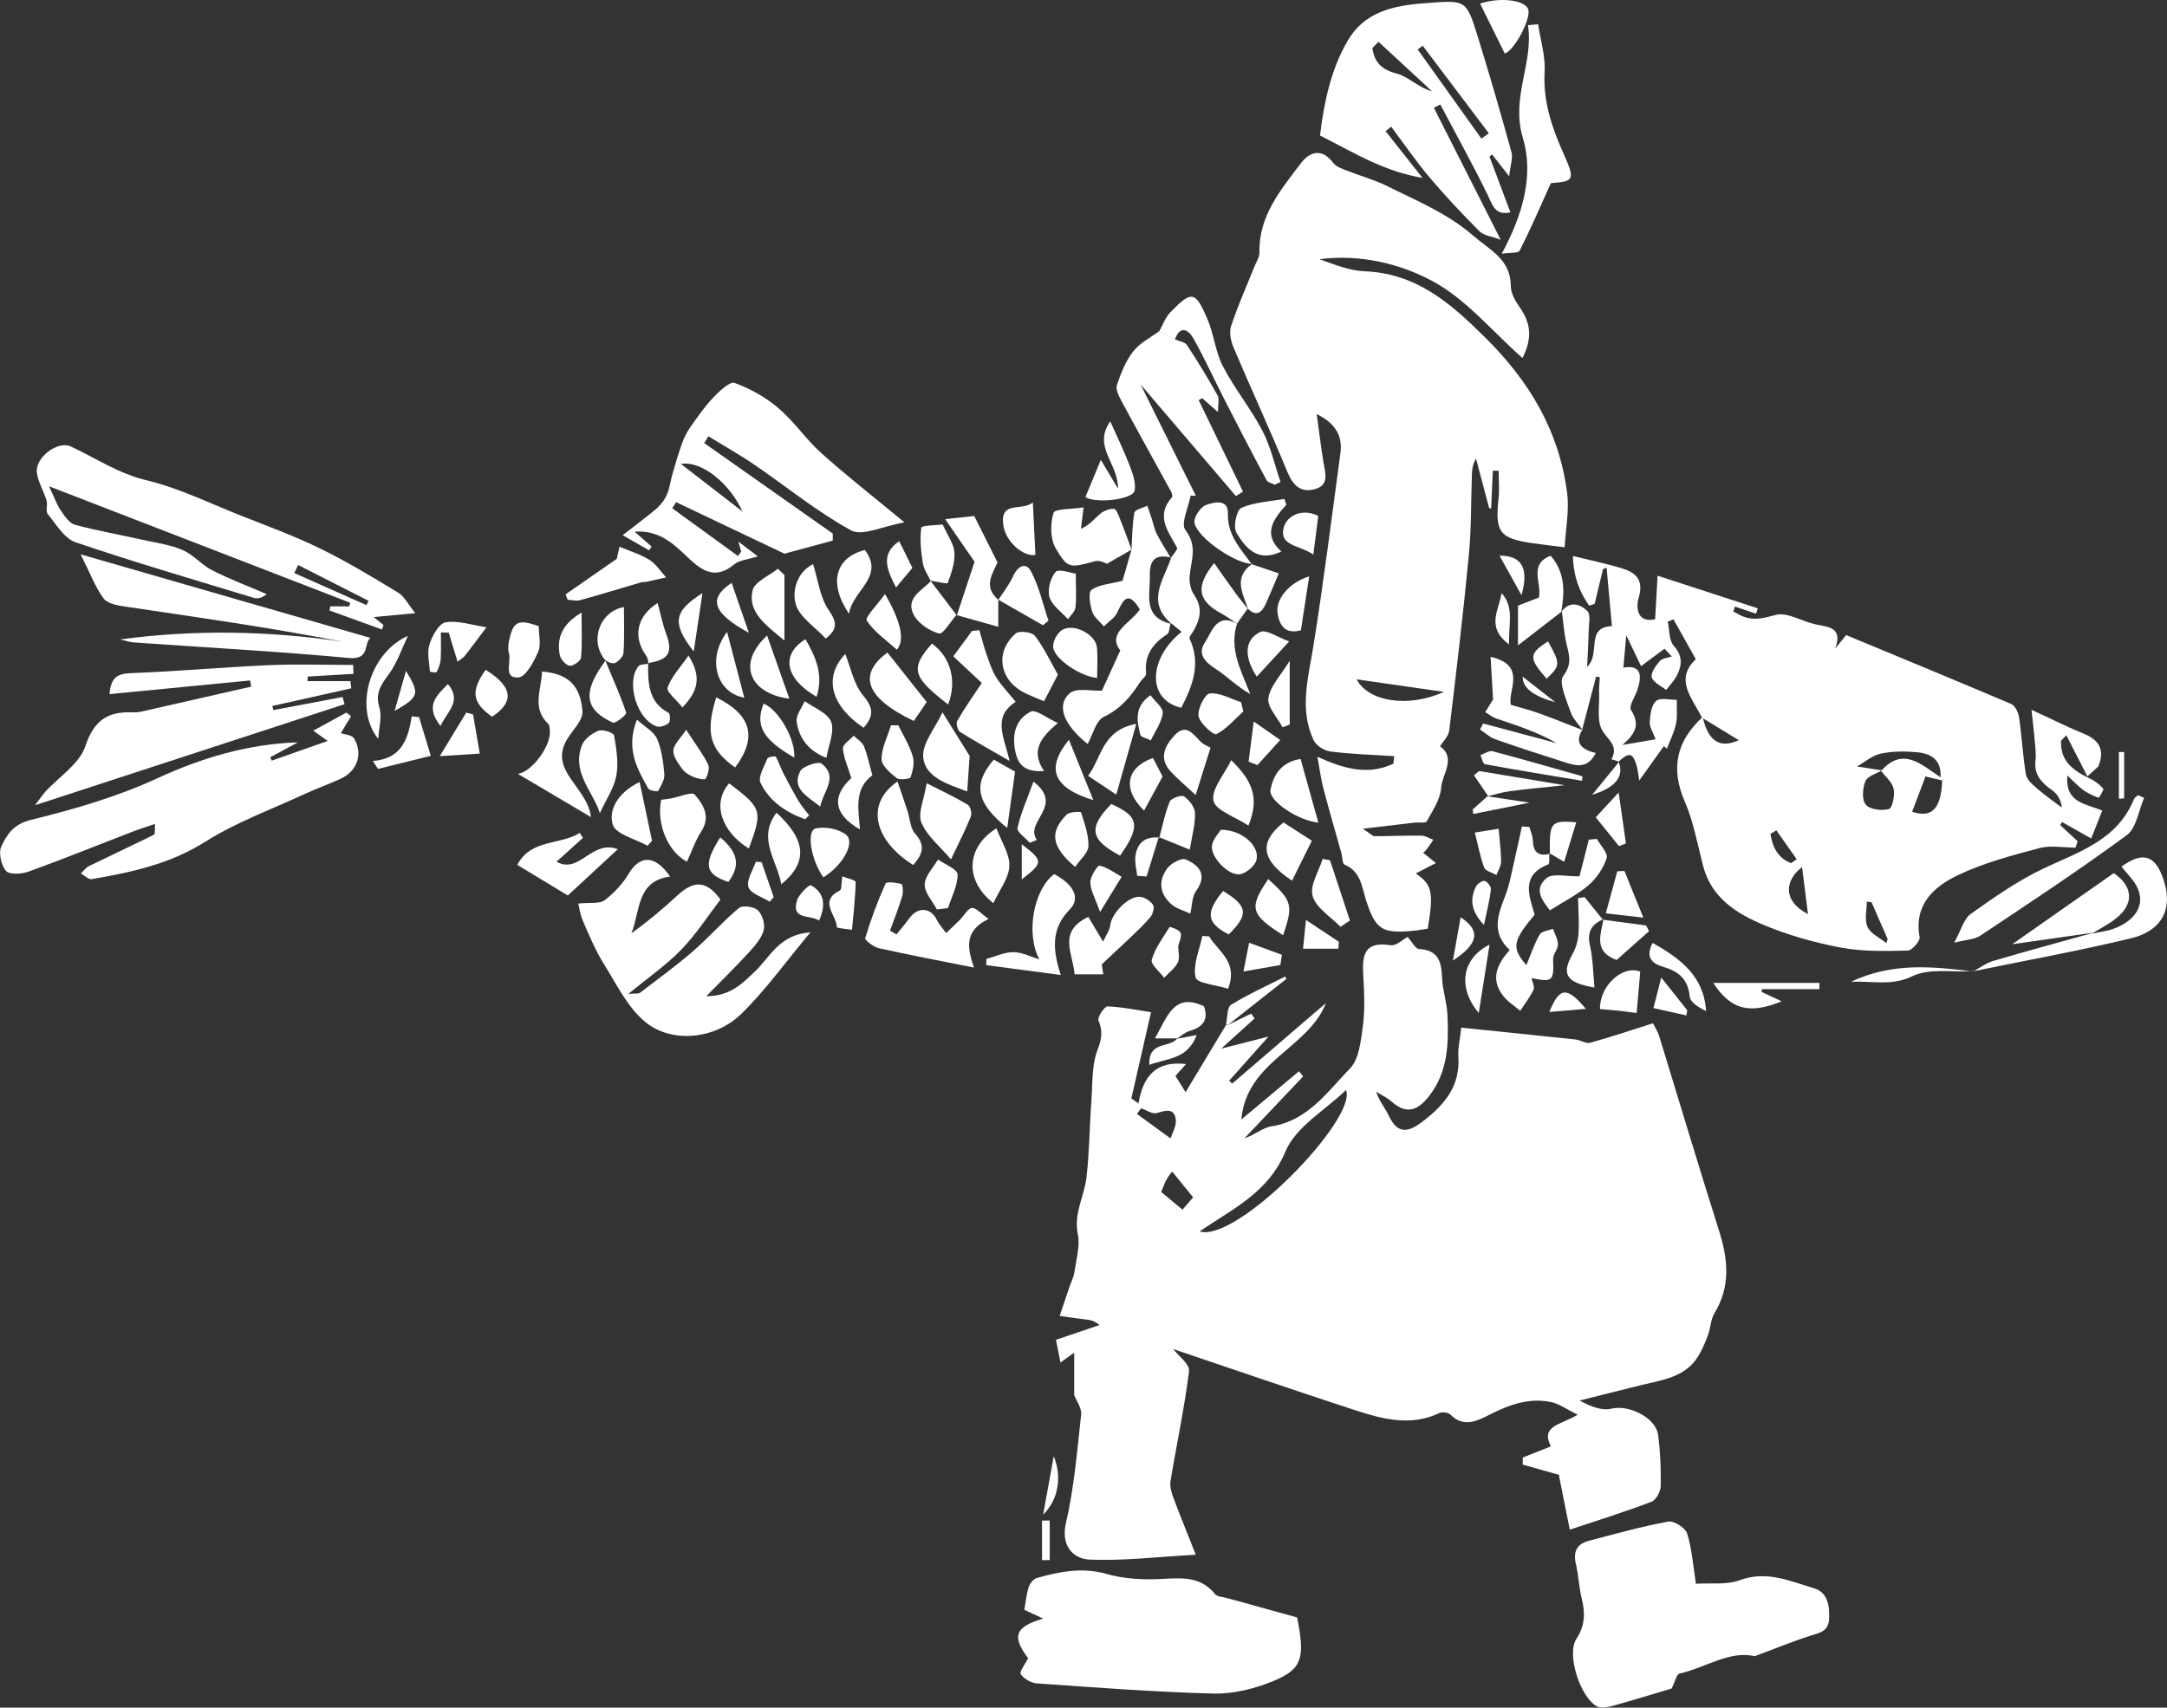 <svg xmlns="http://www.w3.org/2000/svg" id="Livello_2" data-name="Livello 2" viewBox="0 0 193.76 152.73"><rect x="0" y="0" width="193.76" height="152.73" fill="#333333" stroke="none"/><defs><style>      .cls-1 {        fill: #fff;        stroke-width: 0px;      }    </style></defs><g id="Content"><g><path class="cls-1" d="M109.81,91.66c.69-.33,1.37-.67,2.06-1,.1.14.2.29.31.43-.94.85-1.89,1.7-2.99,2.7,1.48-.38,2.65-.68,4.23-1.08-1.37,1.54-2.45,2.75-3.52,3.95.09.08.18.16.28.25,2.79-2.4,5.59-4.8,8.38-7.2-1.62,4.11-7.09,5.17-7.57,10.42,1.85-1.54,3.5-2.93,5.16-4.32.12.15.24.3.37.46-1.75,1.84-3.49,3.69-5.24,5.53.9-.28,1.61-.94,2.39-1.06,3.27-.5,5.01-3.09,7.03-5.17.83-.85.98-2.49,1.16-3.81.19-1.44.13-2.93.04-4.39-.11-1.79-.04-3.23,2.44-2.83.49.08,1.1-.52,1.52-.74.39.43.69,1.06,1.02,1.08,1.74.09,2.01,1.15,2.06,2.58.04,1.09.43,2.17.48,3.26.12,2.57.07,5.11-1.63,7.3-.97,1.25-1.98,1.72-3.33.53-.41-.37-.94-.61-1.41-.91.27.86.81,1.46,1.13,2.15.8,1.71,1.77,1.47,3.03.51,1.94-1.48,3.36-3.15,3.19-5.79-.05-.82.16-1.66.26-2.6,3.55.37,6.89.7,10.22,1.06.45.05.93.4,1.31.29,1.85-.51,3.68-1.13,5.61-1.74.21.42.44.77.56,1.16,1.78,5.79,3.51,11.6,5.34,17.37.81,2.56,1.07,4.99-.41,7.41-.33.54-.33,1.28-.56,1.91-.24.66-.52,1.32-.88,1.92-1.15,1.88-3.17,2.12-5.06,2.58-1.85.45-3.7.93-5.55,1.39.99.54,1.98.93,2.83.73,1.54-.38,3.98.77,4.19,2.36.2,1.51.26,3.05.23,4.57-.01.49-.42,1.25-.84,1.4-2.33.89-4.71,1.63-7.29,2.49-.35-1.75-.69-3.46-.98-4.91-1.2-.34-2.21-.63-3.23-.91,0-.21,0-.42.01-.63.8-.32,1.6-.64,2.51-1-.95-1.86.85-1.9,2.4-2.83-1.07-.53-1.68-.98-2.34-1.12-1.97-.43-3.72.2-5.49,1.09-1.04.52-2.34,1.26-3.55.02-.19-.2-.73-.26-.99-.14-2.58,1.22-5.11.54-7.58-.27-5.48-1.79-10.94-3.67-16.21-5.45.47.62,1.48,1.36,1.41,1.96-.41,3.3-1.12,6.57-1.66,9.85-.08.48.09,1.04.27,1.52.59,1.58,1.23,3.14,1.99,5.06-3.4.19-6.44.56-9.46.44-1.59-.06-2.59-1.33-2.16-3.22.74-3.18,1.01-6.48,1.37-9.75.06-.6-.43-1.25-.62-1.74,0-1.23,0-2.42,0-3.8-.46.33-.76.54-1.23.88-.16-.83-.3-1.5-.4-2.03,1.42-.48,2.66-.9,3.89-1.32-.53-.46-.98-.47-1.43-.52-.71-.08-1.42-.2-2.13-.3.29-.87.58-1.74.88-2.61.14-.42.37-.83.43-1.26.16-1.15.54-2.37.31-3.45-.38-1.86.59-3.39.78-5.08.26-2.28.27-4.59.44-6.89.11-1.51.02-3.12.54-4.48.38-1,.49-1.69.09-2.65-.12-.28.54-1.27.81-1.26,1.36.06,2.7.34,3.89.52-.62,2.72-1.19,5.21-1.76,7.71.21.15.43.3.64.45.4-2.47,1.6-3.84,4.25-3.52-.44.49-.77.86-.95,1.06.31.49.54.85.91,1.45,1.32-2.19,2.48-4.11,3.63-6.03.09,0,.15,0,.18.03ZM120.35,97.49c-1.86,1.81-4.49,3.29-5.41,5.49-1.55,3.71-4.69,5.1-7.68,7.16,3.38,1.01,14.13-10.09,13.09-12.65ZM104.67,101.81c.13-.44.55-1.12.46-1.72-.16-1.02-.91-.77-1.69-.54-.4.12-.94-.27-1.42-.43-.12.17-.24.34-.36.51.92.67,1.83,1.33,3.01,2.19ZM104.82,104.79c.05-.06-.27.27-.49.66-.22.38-.36.82-.5,1.16.6.5,1.2,1,1.9,1.58.37-.43.75-.87.95-1.1-.71-.88-1.23-1.52-1.86-2.3Z"></path><path class="cls-1" d="M124.67,67.63c-1.91-.12-3.83-.18-5.73-.42-.54-.07-1.25-.53-1.48-1-1.3-2.77-.49-5.56-.03-8.39.92-5.74,1.64-11.51,2.42-17.27.21-1.52-.39-2.66-2.12-3.52.22,1.57.38,2.94.6,4.29.16.97.57,2.06-.77,2.43-1.26.34-1.95-.33-2.46-1.56-1.53-3.73-3.23-7.39-4.8-11.1-.25-.58-.41-1.37-.22-1.93.59-1.79,1.36-3.51,2.06-5.26.17-.44.48-.88.47-1.32-.07-3.28,1.92-5.61,3.71-7.98.77-1.02,1.87-1.4,2.89-.03.26.34.78.52,1.22.69,1.19.47,2.44.81,3.58,1.37,2.65,1.33,5.38,2.42,7.72,4.45,1.54,1.34,3.34,2.1,3.36,4.52,0,.66.45,1.39.85,1.97.92,1.34,1.1,2.67.19,4.45-2.72-2.4-5.03-5.25-8.01-6.86-2.98-1.61-6.55-2.44-10.15-1.98,1.33.47,2.67,1.03,4.04,1.08,4.61.19,7.62,2.79,10.75,5.89,4.01,3.96,6.64,8.39,7.36,13.91.21,1.6-.13,3.27-.22,4.89-1.2-.15-2.05-.25-2.89-.37-2.94-.43-3.34-.99-3.02-3.96.09-.83.01-1.68.01-2.52-.17,0-.35,0-.52,0-.05,1.12-.1,2.25-.15,3.37-.06,0-.12-.01-.18-.02-.39-1.48-.78-2.95-1.17-4.43-.29.47-.35.92-.37,1.37-.09,2.44-.04,4.89-.28,7.32-.5,5.22-1.12,10.43-1.75,15.64-.06.52-.57.98-.82,1.4,1.48,1.06.18,2.5.1,3.7-.07,1.04-.76,2.05-1.29,3.01-.1.18-.69.07-1.06.11-1.39.16-2.79.33-4.66.55.67.43.86.67,1.06.67,1.39,0,2.78-.07,4.17-.05.36,0,.72.24,1.08.37-.21.31-.42.63-.65.92-.1.13-.25.22-.27.23.34.27.64.52,1.15.93-.87.45-1.3.67-1.8.93,1.48,1.02,1.61,1.68,1.07,4.94-.47.07-.95.16-1.43.2-2.65.24-3.23-.15-4.05-2.63-.41-1.23-.46-2.67-1.96-3.3-.2-.08-.18-.67-.28-1.02-.54-1.93-1.1-3.85-1.61-5.79-.22-.83-.32-1.68-.54-2.84,2.48,1.14,4.61,1.66,6.8.62.03-.23.06-.47.08-.7ZM129.12,61.88c-2.56-.37-5.13-.73-7.82-1.12,1.06,2,4.58,2.57,7.82,1.12Z"></path><path class="cls-1" d="M139.6,54.74c.73-1.04,1.68-.72,2.33-.1.32.31.13,1.18.12,1.79-.02,1.07-.09,2.14-.14,3.21,1.25-1.14-.19-3.55,2.22-3.64-.16-1.75-.32-3.49-.48-5.23-.11.05-.21.09-.32.14-.25,1.03-.5,2.07-.75,3.1-.16.05-.33.11-.49.16-.84-1.21-1.4-2.54-1.45-4.44,1.63.4,2.99.68,4.32,1.08,1.27.39,2.05,1,1.56,2.65-.27.91-.11,2.3,1.47,1.92.07-1.22.14-2.38.22-3.89,3.24,1.06,6.1,1.99,8.96,2.92-.05.16-.11.32-.16.48-.63-.21-1.25-.42-1.88-.64l-.15.44c.36.18.7.41,1.08.52.93.29,1.75.04,2.71-.21,1.01-.27,2.29.54,3.47.82,1.13.27,2.59.2,1.85,2.19.3-.37.61-.75.98-1.21,4.91,2.04,9.84,4.07,14.75,6.16.35.15.65.76.71,1.2.25,1.7.33,3.43.62,5.12.08.48.64.93,1.06,1.3.68.59,1.43,1.11,2.15,1.65-.07-.63-.36-1.18-.82-1.51-.94-.68-1.69-1.36-1.54-2.68.08-.73-.05-1.49-.11-2.24-.05-.61-.13-1.22-.25-2.32,1.87.86,3.27,1.57,4.72,2.16,1.5.62,1.8,1.59,1.25,2.92-.32.29-.65.59-.97.88-.63-1.23-1.25-2.45-1.88-3.68-.16.16-.31.32-.47.48-.11,1.86,1.14,2.71,2.61,3.41.44.21.85.53,1.16.89.08.09-.38.83-.42.81-.48-.18-.97-.4-1.38-.7-.46-.34-.85-.77-1.41-1.29-.22,2.5,1.72,2.52,3.12,3.14-.34.85-.62,1.57-.99,2.49-.98-.55-1.79-1.01-2.61-1.47-.05.09-.1.19-.16.28.52.48,1.04.96,1.56,1.44-.06.19-.13.38-.19.57-1.08,0-2.21-.22-3.22.04-2.47.66-4.99,1.32-7.29,2.42-2.15,1.03-3.96,2.62-3.43,5.55.06.34-.68,1.19-1.06,1.2-2,.04-4.04.1-5.99-.27-2.34-.44-4.67-1.1-6.86-2.01-2.44-1.02-4.7-2.42-5.45-5.29-.5-1.93-.85-3.93-1.63-5.74-1.31-3-.75-5.43,1.59-7.58.49,2.13,1.5,2.86,3.23,2.07-1.16-.71-2.23-1.36-3.29-2.01-.85-1.73-2.5-3.4-.55-5.23-.7-1.25-1.35-2.41-2-3.57-.17.07-.34.14-.51.21.16.73.1,1.67.53,2.15.81.9.75,1.73.3,2.64-.24.48-.64.88-.97,1.32-.46-.37-1.16-.67-1.29-1.13-.11-.39.36-1.04.71-1.45.22-.26.71-.29,1.08-.42-.22-.23-.43-.46-.65-.69-.64.48-1.29.96-2.1,1.56-.42-.89-.83-1.73-1.32-2.76-.1,1.12-.18,1.97-.26,2.89,1.57-.27,1.69.66,1.26,1.97-.2.62-.79,1.46-.58,1.81.88,1.38.33,2.17-.76,3.14.94-.16,1.88-.33,2.96-.51-.23-.64-.55-1.1-.52-1.53.04-.66.14-1.52.57-1.9.36-.32,1.22-.09,1.85-.1-.02.73.07,1.47-.08,2.17-.16.76-.53,1.47-.81,2.2l-.27-.23c-.73,1.03-1.47,2.06-2.2,3.08-.08-.44-.12-1.04-.31-1.58-.32-.91-.67-.92-1.54-.11h.05c-.23-.08-.46-.14-.69-.21.69-1.21-.33-1.74-.83-2.61-.48-.85-.23-2.12-.27-3.21-.02-.51.04-1.02.06-1.53l-.33-.04c-.41,1.58-.83,3.16-1.24,4.73l.05.06c-.37-.54-.89-1.03-1.09-1.63-.36-1.08-1.1-2.65-.65-3.23.84-1.12.5-1.92.27-2.93-.21-.93-.27-1.89-.4-2.84l-.06.07ZM166.79,69.88c-.25.62-.33,1.67.04,2.09.38.44,1.43.56,2.07.39.3-.08.54-1.22.42-1.8-.12-.59-.72-1.08-1.12-1.61,1.96-2.22,3.61-.55,5.31.57.08-1.35-.59-2.1-2.09-2.24-1.07-.1-2.2-.1-3.24.12-.76.16-1.43.75-2.13,1.15.74.12,1.48.23,2.22.35-.52.31-1.3.52-1.48.97ZM172.17,69.44c-.42,1.11-.81,2.14-1.2,3.16,1.73.58,2.59-.21,2.69-2.8-.68-.16-1.26-.3-1.49-.35ZM161.13,77.55c-1.55,1.19-1.76,3.02.53,4.21-.18-1.42-.36-2.87-.53-4.21ZM167.34,80.7c-.14-.02-.28-.04-.42-.06,0,.77-.23,1.65.07,2.28.28.6,1.1.96,1.68,1.43l.11-.37c-.48-1.09-.96-2.18-1.43-3.28ZM160.14,77.2c.17-.12.34-.23.51-.35-.61-.86-1.21-1.73-1.82-2.59-.18.11-.35.21-.53.32.19,1.17.65,2.15,1.84,2.62Z"></path><path class="cls-1" d="M149.47,151.02c.31-.62.44-1.28.7-1.34,2.33-.52,4.49-2.09,6.72-1.55,1.81-.67,3.39-1.33,5.01-1.84.86-.27,1.62-.4,1.65-1.56.04-1.2-.15-2.33-1.39-2.69-2.13-.63-4.2-1.6-6.6-.71-1.19.44-2.63.23-3.92.32-.26-1.67-.36-3.14-.79-4.51-.16-.5-1.19-1.15-1.69-1.05-2.4.44-4.75,1.1-7.11,1.72-1.08.28-1.4,1-1.14,2.09.24,1.01.27,2.07.52,3.08.31,1.28.31,2.4-.48,3.6-.91,1.38.36,5.26,1.85,6.04.36.19.96.07,1.4-.05,1.87-.52,3.73-1.1,5.26-1.55Z"></path><path class="cls-1" d="M91.59,143.98c.63.29,1.15.53,1.68.78-2.54.76-2.81,1.59-1.34,3.55-.27.54-.81,1.22-.66,1.43.29.42.94.79,1.46.82,5.25.37,10.51.77,15.77.91,1.76.04,3.63-.42,5.28-1.09,2.67-1.09,2.93-2.07,2.2-5.72-2.08-.58-4.19-1.16-6.29-1.74-.35-.1-.84-.1-1.03-.33-1.46-1.82-3.4-1.4-5.34-1.35-1.46.04-2.98-.07-4.37-.47-2.18-.62-4.22-.21-6.27.37-.3.09-.62.52-.72.86-.21.73-.28,1.5-.37,1.99Z"></path><path class="cls-1" d="M132.27,20.67c-1.55-1.55-3.06-3.16-4.47-4.83-1.21-1.44-2.28-3-3.41-4.51l-.5.4c1.1,1.39,2.2,2.79,3.3,4.18-1.64-.28-3.12-.8-4.55-1.45-1.48-.67-2.9-1.47-4.61-2.34.34-2.82.92-5.8,2.46-8.46,1.49-2.58,4.04-3.16,6.87-3.37,3.69-.27,3.72-.43,4.78,3.01,1.06,3.42,2.06,6.87,3.01,10.32.14.51-.1,1.13-.21,2.15-.74-.95-1.13-1.45-1.52-1.95-.08.06-.16.12-.24.18.61,1.63,1.22,3.27,1.87,4.99-1.41.31-1.6-.68-2.06-1.62-1.33-2.71-2.8-5.36-4.21-8.03-.19.1-.38.2-.57.3,1.93,3.81,3.86,7.63,5.97,11.8-.82-.31-1.51-.37-1.89-.75ZM127.21,4.09c-.15.11-.3.22-.45.33,1.9,2.66,3.8,5.32,5.7,7.98.22-.16.44-.32.66-.48-1.97-2.61-3.94-5.22-5.91-7.83ZM124.89,6.58c1.04.27,1.9,1.24,3.15,1.58-1.59-1.47-3.19-2.95-4.78-4.42-.18.18-.37.37-.55.55.17,1.26.79,1.93,2.18,2.29Z"></path><path class="cls-1" d="M30.47,65.58c.24-.4.58-.96.92-1.52-.14-.11-.28-.22-.42-.33-.93.51-1.86,1.01-2.96,1.62.49.35.78.56,1.29.92-1.83.64-3.41,1.2-5,1.76-.05-.1-.1-.2-.14-.3l2.48-1.34c-4.5.16-8.58,1.38-12.6,3.23-3.58,1.65-7.44,2.77-11.28,3.71-1.55.38-2.14,1.31-2.64,2.36-.27.57-.02,1.69.41,2.2.3.35,1.4.29,2.01.07,3.1-1.12,6.16-2.36,9.24-3.55.62-.24,1.25-.44,2.08-.72-.04.46.03.9-.09.96-1.93.96-3.89,1.87-5.83,2.82-.28.14-.48.43-.71.65.32.18.68.55.96.51,3.55-.61,6.99-1.34,10.17-3.35,2.77-1.75,5.92-2.89,8.91-4.28,1.05-.49,2.16-.87,3.21-1.36,1.46-.68,2-2.22,1.18-3.59-.19-.33-.88-.36-1.19-.48Z"></path><path class="cls-1" d="M58.82,45.36c.36-.31.66-.75.84-1.19.23-.57.3-1.2.47-1.79.26-.91.53-1.81.84-2.7.18-.5.42-.99.72-1.43.66-.93,1.31-1.88,2.09-2.7.54-.57,1.48-1.46,1.91-1.3,1.4.51,2.77,1.28,3.91,2.25,1.4,1.19,2.45,2.78,3.82,4.01,2.24,2.01,4.62,3.87,7.45,6.21-1.96.34-3.76,1.26-4.76.72-3.06-1.67-5.79-3.92-8.69-5.9-1.32-.9-2.72-1.68-4.08-2.52-.12.2-.25.4-.37.61,3.83,2.7,7.66,5.39,11.49,8.09,0,.21,0,.42,0,.63-1.62.44-3.24.88-4.32,1.17-3.49-1.66-6.59-3.14-9.69-4.61-.11.18-.22.36-.34.55,1.96,1.42,3.92,2.84,5.88,4.27.09-.13.19-.26.28-.4-.06-.21-.12-.41-.25-.89.64.49,1.03.78,1.74,1.32-.9.29-1.65.33-2.12.72-1.62,1.34-2.78.66-4.07-.56-1.28-1.21-2.59-2.54-4.83-2.37.6.52,1.06.92,1.52,1.33-.07.11-.15.23-.22.34-.59-.34-1.18-.68-2.36-1.35,1.27-1,2.24-1.71,3.15-2.49ZM66.39,45.75c-1.14-2.5-3.62-4.56-5.51-4.26,1.97,1.52,3.61,2.79,5.51,4.26Z"></path><path class="cls-1" d="M34.15,56.3c-1.56-.57-3.13-1.14-4.69-1.7.03-.12.05-.25.08-.37h1.69c.03-.11.05-.21.08-.32-8.88-3.44-17.76-6.88-26.93-10.42.48,1,.7,1.65,1.07,2.19.34.49.76,1.13,1.27,1.26,2.05.55,4.16.91,6.23,1.38,1.15.25,2.35.42,3.41.89.95.42,1.68,1.32,2.62,1.8,1.58.8,3.24,1.43,4.87,2.13-.48.38-.84.42-1.16.33-5.32-1.62-10.67-3.18-15.93-4.97-1-.34-1.73-1.59-2.48-2.51-.22-.26,0-.85-.12-1.24-.25-.83-.75-1.62-.86-2.46-.19-1.38,1.88-2.9,3.03-2.36,2.23,1.04,4.25,2.42,6.76,3.02,2.88.69,5.61,2.04,8.39,3.14,2.43.96,4.89,1.86,7.23,3.01,2.37,1.16,4.64,2.54,6.9,3.91.53.32.86,1,1.52,1.83-1.52.14-2.56.24-3.72.35.35.28.61.49.88.71l-.14.42ZM26.66,50.54l-.35.71c2.15.96,4.3,1.91,6.45,2.87.07-.13.13-.26.2-.38-2.1-1.07-4.19-2.13-6.29-3.2Z"></path><path class="cls-1" d="M56.17,88.9c1.78-1.46,3.4-2.58,4.74-3.96,1.32-1.36,2.37-3,3.51-4.49-1.23-1.69-2.36-1.74-3.82-.39-1.31,1.21-2.68,2.36-4.14,3.41.8-2,.44-4.68,3.46-5.07-1.37-1.98-2.7-1.93-3.71-.25-.54.9-1.31,1.73-2.15,2.37-.43.33-1.24.18-2.35.29.05.19.13.9.4,1.53.57,1.33,1.14,2.68,1.9,3.9,1.13,1.81,2.12,3.89,3.72,5.19,2.36,1.91,6.21,1.52,8.52-.72,2.2-2.14,4.01-4.69,6.21-7.32-2.77.18-3.59,2.2-4.96,3.5-1.11,1.05-2.18,2.2-4.35,2.21,1.51-1.54,2.71-2.71,3.83-3.94.53-.58,1.1-1.23,1.3-1.95.15-.53-.11-1.4-.51-1.79-.34-.33-1.38-.48-1.7-.21-1.44,1.2-2.69,2.63-4.1,3.86-1.51,1.31-3.14,2.49-4.73,3.71-.15.12-.45.06-1.05.11Z"></path><path class="cls-1" d="M3.15,72.01c9.51-3.1,18.58-6.07,27.66-9.03-.06-.21-.12-.43-.18-.64-2.06.39-4.12.78-6.19,1.17-.03-.12-.06-.25-.09-.37,2.35-.53,4.7-1.05,7.06-1.58-.03-.21-.06-.43-.08-.64h-3.84c0-.14.01-.27.02-.41,1.36-.08,2.73-.16,4.09-.24,0-.27-.02-.53-.02-.8-2.51,0-5.03-.09-7.54.02-4.09.18-8.17.56-12.26.71-1.19.04-1.87.3-1.99,1.88,4.23-.41,8.4-.82,12.57-1.22.03.18.06.37.1.55-3.03.69-6.07,1.38-9.1,2.07-.48.11-.97.26-1.45.23-2.24-.1-3.5.67-4.28,3.03-.52,1.57-2.33,2.71-3.56,4.05-.25.28-.46.59-.93,1.22Z"></path><path class="cls-1" d="M104.7,55.73c.31.26.62.51.95.78-2.94,2.34-3.16,6.06-.03,6.79,1.02-1.96,1.78-3.94.75-6.17-.07-.16.22-.49.36-.73.61-1.06.81-2.07.04-3.2-.31-.45-.45-1.14-.4-1.69.13-1.39.73-2.67-.38-4.11-.44-.56.28-2.03.47-3.08l.47.03c-1.62-3.26-3.24-6.51-4.95-9.97,2.93,3.43,5.73,6.71,8.53,9.99.21-.13.42-.27.63-.4-1.32-2.73-2.64-5.46-3.96-8.18.1-.06.21-.12.31-.18.39.35.79.69,1.41,1.24,0-.67.15-1.16-.03-1.48-.86-1.54-1.77-3.04-2.74-4.51-.18-.28-.7-.34-1.06-.5-.47-.25-.94-.5-1.41-.75-.79.59-1.74,1.06-2.33,1.81-.67.86-1.1,1.95-1.46,3-.13.38.15.97.38,1.4,1.46,2.72,2.97,5.42,4.45,8.13.08.15.17.44.09.52-1.5,1.69-.33,3.05.45,4.51.09.16-.35.61-.55.92l.04-.07c-.62,1.98-2.32,3.96,0,5.94l-.04-.06Z"></path><path class="cls-1" d="M33.11,57.05c-8.61-2.48-17.02-4.91-25.9-7.47.83,1.65,1.29,2.9,2.05,3.94.34.47,1.24.63,1.92.73,6.46.96,12.94,1.87,19.38,3.13-6.58-.96-13.16-1.09-19.81-.19.41.09.83.25,1.25.27,6.41.45,12.83.8,19.22,1.39,1.89.17,1.29-1.31,1.89-1.8Z"></path><path class="cls-1" d="M104.69,49.91c-.42-.71-.87-1.4-1.25-2.14-.22-.43-.31-.92-.46-1.38-.13-.39-.26-.78-.39-1.16-.4.2-1.11.35-1.16.62-.2,1.09-.19,2.21-.26,3.32h0c-.31,1.07-.62,2.14-.8,2.77-1.19.31-2.15.35-2.78.83-.31.23-.13,1.32.07,1.94.16.5.68.88,1.04,1.31.41-.41.96-.74,1.19-1.23.54-1.16.99-2.02,2.03-.28-.83,1.23-2.98,2.1-1.75,3.66-.68,1.5-1.23,2.71-1.64,3.6-.92.05-2.29-.29-2.89.24-1.23,1.09-.51,2.84,1.61,4.53.47-.84.74-2.08,1.44-2.42,1.48-.71,2.41-1.8,3.23-3.09.18-.28.59-.56.56-.8-.18-1.62.59-2.66,1.87-3.5.23-.15.21-.66.31-1,0,0,.04.06.04.06-2.54-.6-1.85-2.56-1.89-4.28-.03-1.42.48-1.97,1.88-1.65l-.04.07Z"></path><path class="cls-1" d="M134.28,22.69c.75-.11,1.48-.03,1.6-.27.96-1.9,1.81-3.86,2.79-6.04,2.12-.16,2.19-.28,1.08-2.76-1.02-2.3-1.79-4.61-1.64-7.22.08-1.4-.37-2.82-.58-4.23-.3.03-.61.05-.91.08.53,3.39-1.55,6.43-.46,10.06,1.01,3.37,0,6.88-1.88,10.38Z"></path><path class="cls-1" d="M138.59,76.36c-1.02.26-1.5-.13-1.53-1.18-.01-.41-.2-.81-.31-1.22-.22-.01-.44-.02-.67-.04-.22,1-.43,2-.66,3-.26,1.09-.44,2.21-.85,3.25-.64,1.66-1.25,3.25.42,4.8-1.16,1.28-1.78,2.67-.51,4.19.4.48.96.83,1.45,1.24.41-.62.88-1.21,1.19-1.88.12-.26-.11-.68-.18-1.04,1.89.39,2.01.26,1.93-1.68-.02-.44.43-.89.43-1.33,0-.47-.28-.93-.44-1.4-.41.16-1.02.21-1.19.51-.5.88-.82,1.86-1.19,2.74-1.33-1.55-1.25-2.13.74-4.52-.52-1.74-1.24-3.53,1.22-4.49.14-.06.07-.66.09-1.01l.05.05Z"></path><path class="cls-1" d="M88.37,82.16c-.68-.46-1.12-1-1.47-.95-.39.06-.69.67-1.04,1.03-.41.41-.84.8-1.26,1.21-.29-.4-.63-.76-.84-1.19-.54-1.09-1.68-1.18-2.42-.17-.37.51-.79.99-1.18,1.48-.19-.11-.39-.22-.58-.33.37-1.03.78-2.05,1.09-3.09.1-.34.06-1.04-.07-1.08-.46-.14-1.34-.23-1.42-.05-.71,1.59-1.32,3.23-1.82,4.89-.05.17.74.78,1.21.89,2.71.61,5.44,1.12,8.52,1.74-.65-1.86-.83-3.3,1.29-4.35Z"></path><path class="cls-1" d="M174.74,84.31c1.11-.28,1.83-.29,2.32-.62,4.41-2.94,8.84-5.86,13.11-9,.86-.64,1.05-2.19,1.54-3.33-.18-.08-.36-.16-.54-.24-.12.11-.3.2-.36.34-1.48,3.68-4.91,4.71-8.1,6.22-2.3,1.09-4.41,2.58-6.5,4.06-.61.43-.83,1.4-1.48,2.57Z"></path><path class="cls-1" d="M48.47,60.06c-.08,1.69-.93,3.29.56,4.69.11.1.1.34.13.52.18,1.37-1.58,3.77-2.86,3.94,2.09,1.24,4.2,2.49,6.54,3.87-.3-2.68-3.77-4.11-2.17-6.9.5-.86,1.47-1.75,1.41-2.56-.18-2.36-1.32-3.36-3.59-3.56Z"></path><path class="cls-1" d="M103.64,29.62c.47.25.94.5,1.41.75.49-1.35,1.23-.86,1.67-.08,1.01,1.8,1.87,3.7,2.81,5.54,1.22,2.38,2.45,4.76,3.72,7.12.11.2.48.27.73.4.17-.08.35-.16.52-.24-.53-1.53-.88-3.16-1.62-4.58-1.04-1.99-2.5-3.77-3.53-5.76-.68-1.3-.81-2.88-1.39-4.24-1.09-2.53-1.41-2.56-3.33-.58-.44.45-.66,1.12-.98,1.69Z"></path><path class="cls-1" d="M187.12,83.44c-2.97.83-5.94,1.63-8.89,2.5-.65.19-1.23.64-1.83.96l-.03-.02c4.72-.97,9.48-1.83,14.16-2.96,2.95-.71,3.87-2.85,2.79-5.6-.72-1.85-1.81-2.14-3.63-.81.47.61,1.06,1.15,1.39,1.82.76,1.52-.06,2.98-2.08,3.73-.62.23-1.3.3-1.95.44l.06-.05Z"></path><path class="cls-1" d="M141.54,65.31c-1.34-.52-2.66-1.06-4.01-1.54-.74-.27-1.51-.45-2.44-.73-.32-1.23,1.5-3.55-1.81-4.29.08,1.34.15,2.54.22,3.81-.17.28-.44.71-.7,1.13.32.19.63.45.98.57,1.83.62,3.68,1.21,5.42,2.21l-6.58-1.76c-.1.18-.19.35-.29.53.45.3.86.7,1.35.87,2.09.74,4.2,1.42,6.31,2.09,1,.32,2.01.53,2.69-.85-1.2-.31-1.97-.84-1.18-2.12,0,0,.05.06.05.06Z"></path><path class="cls-1" d="M87.79,61.08c-.87,1.31-1.59,2.32-2.2,3.4-.13.22.03.84.25.98,1.29.82,2.63,1.55,4.44,2.6-.55-2.24-1.54-3.95.54-5.29-.64-.79-1.28-1.44-1.75-2.2-.4-.64-.63-1.39-.88-2.11-.24-.69-.42-1.4-.62-2.1-.22.02-.44.05-.66.07-.56.76-1.11,1.51-1.67,2.27,1.06.99,1.94,1.81,2.54,2.38Z"></path><path class="cls-1" d="M101.18,49.17c-.33-.9-.65-1.8-1.01-2.69-.14-.36-.35-.95-.56-.97-.41-.03-.92.18-1.25.45-.52.44-.93,1.01-1.71,1.33.06-.51.13-1.01.24-1.91-1.05.17-2.57.11-2.69.49-.3.97-.3,2.32.19,3.16,1.1,1.88,1.26,1.76,3.55,1.16.41-.11.93.2,1.04.23.92-.53,1.56-.9,2.21-1.27,0,0,0,.01,0,.01Z"></path><path class="cls-1" d="M94.85,87.2c-.8-2.41-.8-4.23.8-5.86.97-.99.39-2.22-1.39-3.16-1.85,1.38-2.56,5.33-1.33,7.62-.81-.24-1.57-.65-2.33-.64-.8,0-1.6.39-2.41.61,0,.18,0,.37,0,.55,2.13.28,4.26.57,6.64.88Z"></path><path class="cls-1" d="M97.3,82.01c-2.79,1.34-1.33,3.31-1.22,5.13h2.57c-.08-.51-.15-.96-.14-.89.97-.91,1.74-1.62,2.5-2.34.63-.61,1.29-1.21,1.85-1.89.22-.27.39-.87.24-1.09-.24-.35-.74-.68-1.16-.72-1.05-.09-2.56,1.49-2.67,2.55-.05.43-.35.83-.64,1.46-.57-.95-.93-1.55-1.31-2.2Z"></path><path class="cls-1" d="M187.07,83.49c.71-.44,1.46-.82,2.12-1.34,1.66-1.3,1.54-2.88-.19-4.06-2.93,2.05-5.83,4.09-9.08,6.36,2.65-.38,4.93-.7,7.21-1.03,0,0-.06.06-.06.06Z"></path><path class="cls-1" d="M85.52,55.01c1.09.31,2.18.61,3.74,1.05,0-.81,0-1.62,0-2.42h0c-1.41-1.19-.46-2.4-.07-3.34-.73-1.46-1.36-2.73-2.08-4.15-.55.06-1.33.14-2.6.28,1.03,1.5,1.88,2.73,2.63,3.81-.54,1.64-1.06,3.23-1.59,4.81,0,0-.03-.04-.03-.04Z"></path><path class="cls-1" d="M49.77,77.06c.8-.72,1.58-1.42,2.35-2.12-.09-.15-.19-.3-.28-.45-1.77,1.12-4.33.51-5.59,2.86,1.51.91,2.94,1.78,4.52,2.74,1.35-1.25,2.75-2.54,4.47-4.14-2.34-.89-3.45,2.3-5.49,1.11Z"></path><path class="cls-1" d="M93.35,62.72c.49-.93.9-1.73,1.24-2.38-.71-1.25-1.27-2.46-2.06-3.48-.26-.33-1.39-.48-1.7-.21-1.83,1.57-1.53,4,.55,5.19.57.33,1.21.55,1.97.88Z"></path><path class="cls-1" d="M55.39,48.9c-.12.53-.22.99-.24,1.08-1.64,1.14-3.11,2.16-4.58,3.18.06.16.13.32.19.48.37.02.77.13,1.1.04,1.85-.51,3.68-1.07,5.51-1.61.11-.03.24,0,.36-.02.61-.13,1.22-.27,1.83-.41-.49-.53-.9-1.19-1.5-1.57-.76-.48-1.66-.74-2.68-1.18Z"></path><path class="cls-1" d="M139.6,54.74c.3-1.77.38-3.5-.95-5.04-2,.78-.78,2.42-1.05,3.74-.56.22-1.15.45-1.87.73,0,1.41,0,2.79,0,3.55,1.22-.95,2.58-2,3.94-3.05,0,0-.06.07-.06.07Z"></path><path class="cls-1" d="M82.86,70.05c-.23,1.44-.82,2.68-.47,3.53.51,1.22,1.7,2.16,2.64,3.28.72-1.52,1.31-2.66,1.78-3.84.11-.28-.04-.91-.28-1.05-1.11-.66-2.29-1.22-3.68-1.92Z"></path><path class="cls-1" d="M53.63,72.74c.57-1.25,1.28-2.26,1.48-3.37.21-1.16,0-2.42-.2-3.6-.04-.23-1.01-.56-1.38-.42-.59.23-1.27.73-1.49,1.28-.97,2.48,1.01,4.16,1.6,6.11Z"></path><path class="cls-1" d="M61.42,77.07c.46-.98.77-1.92,1.29-2.72.86-1.33.16-2.42-.6-3.29-.24-.28-1.38.22-2.11.35-.29.05-.59.08-.88.12-.44,2.11.57,4.64,2.31,5.54Z"></path><path class="cls-1" d="M86.48,70.8c.09-1.35.17-2.41.22-3.19-.81-1.3-1.52-2.43-2.43-3.9-.64,1.4-1.85,2.79-1.72,4.04.18,1.77,2.14,2.37,3.94,3.04Z"></path><path class="cls-1" d="M99.27,37.69c-1.59,2.29.71,3.69.7,6.02-.59-.99-.95-1.59-1.54-2.58-.54,1.32-.97,2.33-1.38,3.33.96.61,4.25.21,4.4-.58.13-.7-.17-1.53-.44-2.24-.52-1.34-1.15-2.64-1.74-3.96Z"></path><path class="cls-1" d="M81.65,77.37c.78-.89,1.18-1.7.18-2.8-.44-.48-.46-1.34-.68-2.02-.28-.86-.58-1.71-.9-2.65-2.89,1.96-2.13,5.25,1.41,7.47Z"></path><path class="cls-1" d="M81.71,64.48c.44-.65.84-1.24,1.15-1.69-1.24-1.56-2.38-3-3.51-4.43-2.48,1.83-2.26,3.92,2.37,6.13Z"></path><path class="cls-1" d="M114.57,49.33c-1.71-1.55-.73-2.88.45-4.19-.06-.17-.12-.34-.18-.52-1.29.23-2.67.29-3.84.8-.43.19-.76,1.71-.45,2.22.81,1.34,1.87,2.71,4.02,1.69Z"></path><path class="cls-1" d="M64.04,62.37c-.99,3.19-.57,4.68,1.69,6.27,2-2.66,1.49-4.7-1.69-6.27Z"></path><path class="cls-1" d="M88.82,80.78c.55-1.2,1.39-2.25,1.43-3.32.04-1.09-.72-2.21-1.16-3.38-2.74,1.75-2.84,4.66-.27,6.7Z"></path><path class="cls-1" d="M106.91,71.1c.48-1.53.84-2.67,1.33-4.23-.16-.09-.58-.24-.88-.53-.69-.68-1.31-1.69-2.35-.56-.88.95-1.41,2.06-.33,3.23.61.66,1.31,1.24,2.23,2.1Z"></path><path class="cls-1" d="M138.57,81.43c1.32-.84,2.51-1.43,3.48-2.27.71-.62,1.32-1.52,1.61-2.42.14-.43-.56-1.13-.88-1.71-.24.02-.48.05-.72.07-.31,1.24-.63,2.48-.83,3.27-1.16.04-2.4-.3-2.96.17-1.26,1.07-.2,2.16.31,2.89Z"></path><path class="cls-1" d="M117.88,73.57c-.53-1.9-1.04-3.74-1.59-5.69-1.66.26-2.43,1.35-2.69,2.78-.17.97,2.46,2.74,4.27,2.91Z"></path><path class="cls-1" d="M76.12,69.59c-1.77,1.62-1.6,3.24.77,4.59-.13-1.79-.55-3.61,1.11-4.84-.25-.89-.42-1.77-.75-2.59-.15-.38-.61-.64-.92-.95-.34.38-.99.79-.96,1.14.07.86.46,1.7.75,2.64Z"></path><path class="cls-1" d="M110.67,55.82c-1.9-1.1-2.31.7-2.95,1.67-.66,1,.02,1.72.97,2.33,1.03.66,1.9,1.59,3.1,2.25-.82-2.09-1.91-4.03-1.18-6.3l.05.05Z"></path><path class="cls-1" d="M143.32,82.26c-.54-.67-1.09-1.35-1.63-2.02-.2.03-.39.05-.59.08.02,1.06.11,2.13.04,3.19-.04.61-.23,1.26-.52,1.79-1.01,1.79-.65,2.59,1.95,3.02-.13-1.35-.14-2.59-.41-3.78-.28-1.23.18-1.89,1.22-2.34l-.06.06Z"></path><path class="cls-1" d="M83.18,51.93c.54.08,1.52.32,1.56.21.32-.87.66-1.82.6-2.72-.05-.77-.6-1.51-1.05-2.51-.55.07-1.88.08-1.91.28-.15,1.03-.03,2.12.13,3.16.09.56.46,1.08.71,1.62,0,0-.05-.04-.05-.04Z"></path><path class="cls-1" d="M159.29,89.55c-.63-.3-1.2-.57-1.78-.83.01-.08.03-.17.04-.25h5.13c0-.19,0-.38.01-.56h-9.5c1.54,2.37,3.21,2.84,6.1,1.65Z"></path><path class="cls-1" d="M111.63,73.83c1.07-2.59.22-4.1-1.54-5.84-.63,1.29-1.79,2.59-1.59,3.62.17.87,1.92,1.43,3.13,2.23Z"></path><path class="cls-1" d="M132.34.32c.78,1.57,1.49,3.02,2.21,4.47.9-.31,2.44-3.26,2.07-4.02-.37-.77-2.48-1.04-4.29-.45Z"></path><path class="cls-1" d="M98.1,60.63c0-.99.06-1.84-.01-2.68-.1-1.24-2.17-2.29-3.19-1.56-.41.3-.79,1.03-.73,1.52.12,1.03,2.46,2.61,3.93,2.72Z"></path><path class="cls-1" d="M36.47,56.87c-3.45,1.55-4.85,6.51-2.65,9.21.05-.94.36-1.96.1-2.81-.41-1.34.21-2.09.9-3.05.71-1,1.12-2.22,1.65-3.35Z"></path><path class="cls-1" d="M97.29,69.39c.81.54,1.62,1.08,2.52,1.68.62-2.2,1.15-4.07,1.79-6.33-3.08.58-3.06,2.98-4.31,4.65Z"></path><path class="cls-1" d="M90.75,69.01c-.46-.26-1.18-.67-1.89-1.07-1.9,2.2-1.58,3.88,1.2,6.11.23-1.66.45-3.24.7-5.04Z"></path><path class="cls-1" d="M69.56,50.86c-.79.64-2.09,1.17-2.27,1.95-.43,1.89,1.05,3,2.85,4.48,0-2.29,0-4.08,0-5.86-.19-.19-.39-.38-.58-.56Z"></path><path class="cls-1" d="M58.3,75.19c-.36-1.68-.71-3.37-1.11-5.25-2.02.99-2.78,2.54-2.4,3.81.26.87,2.02,1.28,3.11,1.89.13-.15.26-.29.4-.44Z"></path><path class="cls-1" d="M111.92,50.46c-.99-1.38-2.19-2.59-2.13-4.56.04-1.32-1.31-.98-1.97-.73-.49.19-1.11,1.11-1.02,1.58.26,1.39,3.74,3.71,5.17,3.68,0,0-.05.03-.05.03Z"></path><path class="cls-1" d="M115.53,78.76c.58-1.16,1.15-2.32,1.77-3.57-.88-.57-1.73-1.11-2.54-1.63-2.24,1.77-1.97,3.41.76,5.2Z"></path><path class="cls-1" d="M106.43,81.7c.18-.76.15-1.51.5-1.99,1.06-1.44.32-2.31-.9-2.84-.38-.17-1.31.33-1.65.78-.84,1.12-.71,2.33.4,3.26.45.37,1.07.53,1.64.8Z"></path><path class="cls-1" d="M109.16,74.21c-.18.3-.69.81-.79,1.4-.17,1.01,1.46,2.74,2.5,2.58.57-.09,1.35-.75,1.48-1.3.3-1.21-1.28-2.68-3.2-2.68Z"></path><path class="cls-1" d="M72.7,50.46c-1.35.64-1.9,2.26-1.56,3.54.31,1.18,1.73,2.06,2.69,3.11,1.07-.84,1.03-1.44.26-2.56-.77-1.11-.93-2.64-1.39-4.1Z"></path><path class="cls-1" d="M65.2,70.06c-1.55,1.74-.73,4.3,1.76,5.83,1.24-3.4,1.2-3.57-1.76-5.83Z"></path><path class="cls-1" d="M93.36,68.97c-1.2-1.76-.39-2.96,1.23-4.3-.98-.44-1.98-1.26-2.44-1.02-1.37.71-1.69,2.08-1.35,3.64.3,1.37,1.11,1.74,2.56,1.68Z"></path><path class="cls-1" d="M120.7,82.32c-.59-1.79-1.19-3.59-1.78-5.38l-.66-.12c-.34,1.12-1.17,2.38-.89,3.32.31,1.07,1.61,1.85,2.49,2.75.28-.19.57-.38.85-.57Z"></path><path class="cls-1" d="M69.86,79.09c2.4-1.97,2.23-3.95-.43-6.4-1.74,2.29.04,4.23.43,6.4Z"></path><path class="cls-1" d="M89.27,53.64c1.33.76,2.65,1.52,3.98,2.28.17-.13.34-.27.5-.4-.5-1.49-.84-3.06-1.57-4.43-.45-.84-1.17-.47-1.58.42-.35.76-.87,1.43-1.33,2.13,0,0,0-.01,0-.01Z"></path><path class="cls-1" d="M48.16,56c-1.84-.65-2.29-.44-2.65,1.35-.07.35-.1.75,0,1.09.22.78-.54,2.24.84,2.15.66-.04,1.38-1.4,1.77-2.29.28-.65.05-1.52.05-2.3Z"></path><path class="cls-1" d="M56.95,64.37c-1.02,2.57.01,4.37,1.01,6.15.11.19.83.3.88.23.26-.47.6-1.01.56-1.5-.09-1.07-.23-2.19-.65-3.17-.28-.64-1.07-1.05-1.79-1.71Z"></path><path class="cls-1" d="M40.12,56.57c.25.83.5,1.66.79,2.61.35-.27.52-.36.63-.49.62-.8,1.23-1.62,1.96-2.59-1.34-.2-2.55-.63-3.66-.44-.59.1-1.2,1.21-1.44,1.98-.23.73-.02,1.61.04,2.42,0,.04.57.12.6.05.17-.34.33-.73.36-1.1.05-.81.02-1.63.02-2.45.23,0,.47.01.7.02Z"></path><path class="cls-1" d="M73.62,78.47c1.77-1.09,2.9-3.16,2-3.84-.67-.5-1.83-.72-2.67-.54-.87.18-.45,2.8.67,4.38Z"></path><path class="cls-1" d="M77.22,65.09c.91-1.05.9-1.77-.03-2.87-.87-1.04-1.14-2.57-1.61-3.73-1.89,1.98-1.43,4.52,1.63,6.6Z"></path><path class="cls-1" d="M84.78,63.01c.81-2.15.21-4.25-1.45-5.45-2.01,2.27-1.7,3.01,1.45,5.45Z"></path><path class="cls-1" d="M110.97,62.8c-.94-.3-1.9-.87-2.8-.78-.43.04-1.11,1.39-1,2.04.11.64,1.35,1.72,1.59,1.6.91-.45,1.62-1.32,2.41-2.03-.07-.28-.14-.55-.2-.83Z"></path><path class="cls-1" d="M110.61,55.77c.32-.45.63-.9.95-1.34l.05.06c-.38-.47-.77-.93-1.12-1.42-.63-.86-1.24-1.74-1.93-2.71-1.73,2.15-1.43,3.4.68,4.53.5.27.95.62,1.43.94,0,0-.05-.05-.05-.05Z"></path><path class="cls-1" d="M54.13,59.1c-2.13,2.86-1.82,4.39.67,5.53.23.11,1.24-.72,1.19-.88-.47-1.44-1.1-2.83-1.86-4.66Z"></path><path class="cls-1" d="M103.6,74.86c.96.39,1.93.78,2.78,1.13.2-1.23.5-2.25.47-3.26-.01-.53-.51-1.17-.98-1.5-.23-.16-1.16.16-1.28.47-.43,1.03-.64,2.15-.93,3.23l-.06-.06Z"></path><path class="cls-1" d="M70.58,62.49c-.71-2.03-1.33-3.78-1.99-5.65-2.72,2.5-1.58,5.19,1.99,5.65Z"></path><path class="cls-1" d="M107.51,83.71c-.26,1.25-.86,2.57-.61,3.71.12.53,1.9.69,2.91,1.01.93-2.44-.91-3.32-1.69-4.68-.2-.01-.41-.03-.61-.04Z"></path><path class="cls-1" d="M99.36,71.91c-2.09,2.14-1.88,3.19.79,4.62,1.85-2.65,1.71-3.52-.79-4.62Z"></path><path class="cls-1" d="M57.95,59.3c1.86-.29,2.23-.94,1.62-2.6-.33-.9-.52-1.85-.77-2.77-1.87,1.2-2.25,3.03-1,4.75.13.18.14.46.2.69,0,0-.06-.06-.06-.06Z"></path><path class="cls-1" d="M83.23,51.97c-.83.88-2.34,1.56-1.5,3.07.42.75,1.4,1.4,2.24,1.62.35.09,1.02-1.07,1.55-1.66,0,0,.03.04.03.04-.79-1.04-1.58-2.08-2.37-3.12,0,0,.05.04.05.04Z"></path><path class="cls-1" d="M75.91,54.89c.37-2.16,3.21-3.27,1.43-5.7-2.6.65-3.32,2.9-1.43,5.7Z"></path><path class="cls-1" d="M72.35,72.92c-.32-.42-.68-.82-.95-1.28-.48-.81-.93-1.65-1.36-2.49-.25-.48-.4-1.01-.68-1.47-.05-.08-.7.02-.75.17-.28.71-.85,1.64-.61,2.16.79,1.66,2.29,2.65,3.98,3.26.13-.12.25-.24.38-.35Z"></path><path class="cls-1" d="M73.89,67.78c.19-1.14.75-2.33.43-3.21-.3-.8-1.54-1.26-2.37-1.86-.26.61-.79,1.26-.72,1.82.21,1.58,1.18,2.69,2.66,3.25Z"></path><path class="cls-1" d="M143.06,90.25c.59.05,1.19.1,1.79.16.53.06,1.05.13,1.49.19.11-1.23.21-2.42.32-3.7-1.49-.62-3.63,1.18-3.6,3.35Z"></path><path class="cls-1" d="M79.67,64.86c-.31,1.01-.84,2.02-.85,3.03,0,.58.78,1.25,1.35,1.7.26.2,1.19.09,1.25-.08.21-.58.36-1.31.19-1.88-.29-.96-.84-1.85-1.29-2.76-.22,0-.44,0-.65,0Z"></path><path class="cls-1" d="M96.13,77.54c.46-.68,1.17-1.26,1.19-1.85.03-1.01-.35-2.05-.66-3.04-.02-.07-1.01-.06-1.27.2-1.58,1.55-1.39,2.89.75,4.69Z"></path><path class="cls-1" d="M84.77,81.2c.32-1,.87-2,.85-2.99,0-.46-1.13-.9-1.75-1.34-.43.74-1.17,1.48-1.19,2.24-.02.73.7,1.48,1.09,2.23.33-.04.67-.09,1-.13Z"></path><path class="cls-1" d="M55.78,54.3c-2.12.37-3.09,2.95-1.72,4.67.18.23.71.43.93.33.33-.16.74-.58.76-.91.09-1.32.04-2.64.04-4.09Z"></path><path class="cls-1" d="M79.13,53.13c-.69.97-1.81,2.09-1.63,2.37.66,1.02,1.76,1.76,2.69,2.61q1.1-1.26-1.06-4.98Z"></path><path class="cls-1" d="M92.35,44.94c-.99.81-2.91-.19-2.65,1.96.2,1.62,1.87,2.92,2.88,2.73-.07-1.51-.14-2.93-.23-4.69Z"></path><path class="cls-1" d="M116.32,56.37c.24-1.56.48-3.16.74-4.82-1.78.54-3.05,2.05-2.82,3.35.18,1.03.66,1.86,2.09,1.47Z"></path><path class="cls-1" d="M57.95,59.3s.06.06.06.06c-.31.07-.76.03-.92.22-1.15,1.43-.13,4.81,1.64,5.39.3.1.81-.08,1.07-.31.15-.13.13-.82-.01-.9-1.88-.99-1.84-2.73-1.84-4.47Z"></path><path class="cls-1" d="M113.4,78.62c-1.76,2.6-1.59,3.16,1.33,5.03.91-2.71.83-3.05-1.33-5.03Z"></path><path class="cls-1" d="M105.34,84.67c.09-.44.35-.92.22-1.24-.11-.28-.96-.56-.98-.52-.6.95-1.3,1.89-1.6,2.94-.11.39.71,1.06,1.11,1.6.42-.45.95-.84,1.22-1.36.2-.38.04-.95.04-1.42Z"></path><path class="cls-1" d="M95.58,66.16c-2.12,2.59-1.39,4.32,2.18,5.4-.76-1.88-1.43-3.55-2.18-5.4Z"></path><path class="cls-1" d="M105.21,92.91c.38-.24.73-.58,1.15-.7,1.2-.35,1.72-1.01,1.29-2.21-2.7-1.27-3.26.92-4.38,2.87h2l-.06.04Z"></path><path class="cls-1" d="M75.31,78.38c-.09.55-.03,1.17-.23,1.27-1.9.95-.29,2.19-.25,3.27,0,.1.88.16,1.35.24.13-1.43.3-2.85.33-4.28,0-.16-.77-.33-1.2-.5Z"></path><path class="cls-1" d="M111.56,54.42c.8.8,1.27.35,1.63-.44.37-.82.71-1.65,1.15-2.7-.79-.26-1.61-.54-2.43-.82,0,0,.06-.03.06-.03-1.73,1.2-.85,2.65-.37,4.05,0,0-.05-.06-.05-.06Z"></path><path class="cls-1" d="M72.02,57.17c-2.22,1.37-1.84,3.51.99,5.15.63-1.93-.03-3.49-.99-5.15Z"></path><path class="cls-1" d="M147.77,84.33c-.68,1.3-.05,1.85.96,2.15,1.35.39,2.2,1.08,2.35,2.63.05.54.83,1.01,1.47,1.32-.2-3.16-2.32-4.7-4.78-6.1Z"></path><path class="cls-1" d="M143.38,82.2c-.24,1.37-.94,2.89,1.17,3.66.95-.85,1.92-1.72,2.9-2.58l-.27-.51c-1.28-.17-2.57-.34-3.85-.51,0,0,.06-.06.06-.06Z"></path><path class="cls-1" d="M96.19,51.3c-.47-.06-1.54-.45-1.8-.15-.47.54-.75,1.59-.55,2.26.23.75,1.07,1.32,1.65,1.97.24-.35.63-.68.67-1.05.1-.88.03-1.77.03-3.03Z"></path><path class="cls-1" d="M61.35,65.27c-.51.78-1.1,1.29-1.14,1.84-.04.53.42,1.15.78,1.65.23.33.64.57,1.02.73.34.15,1.02.28,1.08.17.2-.38.39-.96.22-1.3-.45-.91-1.08-1.74-1.97-3.11Z"></path><path class="cls-1" d="M36.82,64.06c-.32,2.01-.9,3.81-3.48,4,.15.24.31.47.46.71,1.49-.37,2.98-.74,4.72-1.17-.39-1.28-.72-2.37-1.05-3.46-.21-.02-.43-.05-.64-.07Z"></path><path class="cls-1" d="M112.37,60.52c.87-.94,1.71-1.86,2.9-3.15-1.05-.38-2.05-1.1-2.58-.85-1.43.68-1.48,2.22-.32,4Z"></path><path class="cls-1" d="M43.42,59.91c-1.35,1.91-1.21,2.93.58,4.19,1.79-1.17,2.11-2.54-.58-4.19Z"></path><path class="cls-1" d="M92.71,75.12c-1.16-1.66,2.53-3.02-.3-5.21-.57,1.55-1.14,2.82-1.43,4.14-.08.34.71.88,1.09,1.33.21-.09.43-.17.64-.26Z"></path><path class="cls-1" d="M65.01,56.52c-1.82,2.38-.98,5.43,1.54,5.88-.51-1.96-1-3.8-1.54-5.88Z"></path><path class="cls-1" d="M102.3,72.49c.54-1,1.07-1.98,1.65-3.04-.26-.51-.56-1.09-.86-1.66-2.42.87-2.75,2.81-.79,4.71Z"></path><path class="cls-1" d="M143.58,81.69c1.3.15,2.16.24,3.36.38-.66-1.62-1.18-2.89-1.69-4.17-.21,0-.42.01-.64.02-.31,1.16-.63,2.31-1.03,3.77Z"></path><path class="cls-1" d="M117.43,49.6c.18-1.39.31-2.4.44-3.46-1.41-.7-2.76-.05-3.07.99-.5,1.74,1.44,1.61,2.62,2.47Z"></path><path class="cls-1" d="M51.99,54.79c-1.8,1.08-2.21,2.32-1.94,3.79.07.38.53.9.88.96.3.05.99-.42,1.02-.71.12-1.21.05-2.43.05-4.04Z"></path><path class="cls-1" d="M71.02,67.76c.11-1.69-1.4-4.27-2.74-4.83-.77,1.96-.11,3.18,2.74,4.83Z"></path><path class="cls-1" d="M133,71.22c.67-.16,1.33-.37,2.01-.46,1.44-.19,2.88-.32,4.89-.53-2.9-.48-5.28-.88-7.65-1.27-.15.13-.31.25-.46.38.42.61.84,1.22,1.26,1.84l-.05.05Z"></path><path class="cls-1" d="M73.34,72.14c.3-1.45,1.64-2.63.13-3.84-.3-.24-1.7.23-1.93.69-.75,1.53.56,2.19,1.8,3.15Z"></path><path class="cls-1" d="M141.49,69.43c-2.68-.75-5.35-1.53-8.03-2.24-.31-.08-.73.22-1.09.34.13.28.22.78.4.82,2.89.53,5.79,1,8.69,1.48.01-.13.02-.27.03-.4Z"></path><path class="cls-1" d="M61.57,58.62c-.76,1.1-1.55,1.91-1.88,2.88-.13.37.81,1.1,1.33,1.77,1.3-1.37,1.81-2.62.54-4.64Z"></path><path class="cls-1" d="M133.19,84.48c-2.47,1.24-2.9,3.82-.97,6.12.35-2.22.66-4.19.97-6.12Z"></path><path class="cls-1" d="M42.9,67.41c-.23-1.34-.41-2.42-.6-3.51-.2-.06-.41-.11-.61-.17-.73,1.2-1.46,2.4-2.37,3.9,1.18-.07,2.15-.14,3.58-.23Z"></path><path class="cls-1" d="M115.31,59.11c-.77,1.27-1.73,2.23-1.9,3.32-.12.79.81,1.74,1.27,2.62.21-.08.43-.16.64-.25,0-1.67,0-3.35,0-5.7Z"></path><path class="cls-1" d="M98.36,81.57c.72-1.17,1.33-2.16,1.93-3.15-.65-.36-1.28-.85-1.97-1-.18-.04-.84.97-.83,1.49.01.73.45,1.45.87,2.66Z"></path><path class="cls-1" d="M109.36,79.69c-1.61,1.95-1.47,2.87.5,3.88,1.81-1.75,1.72-2.55-.5-3.88Z"></path><path class="cls-1" d="M134.01,74.12c-.7.11-1.27.2-2.14.34.29,1.14.48,2.18.84,3.14.12.31.72.44,1.09.66.15-.4.42-.79.42-1.19,0-.88-.12-1.77-.22-2.95Z"></path><path class="cls-1" d="M176.4,86.89c-3.6-.45-7.2-.83-10.9.92,2-.09,3.63.4,5.49-.5,1.51-.73,3.55-.34,5.37-.45,0,0,.04.03.04.03Z"></path><path class="cls-1" d="M114.61,85.39c-.97-.36-1.95-.72-2.92-1.07-.17.86-.34,1.71-.51,2.57,1.1-.19,2.2-.39,3.3-.58.05-.3.09-.61.14-.91Z"></path><path class="cls-1" d="M102.88,62.17c-1.5,1.04-1.22,2.32-.92,3.54.06.23.62.34.94.51.38-.81.96-1.6,1.07-2.44.06-.46-.67-1.02-1.1-1.6Z"></path><path class="cls-1" d="M65.12,78.88c1.31-1.71.57-2.87-.72-3.99-1.53,2.44-1.39,3.27.72,3.99Z"></path><path class="cls-1" d="M145.38,75.44c-.19-1.36-.38-2.72-.65-4.56-1,1.08-1.57,1.7-2.05,2.22.7.86,1.39,1.72,2.08,2.57.21-.08.42-.15.62-.23Z"></path><path class="cls-1" d="M62.81,53.05c-2.6,1.63-2.74,2.71-.78,5.22.28-1.87.49-3.32.78-5.22Z"></path><path class="cls-1" d="M65.42,52.13c-2.11,1.4-1.73,2.68,1.54,4.47-.57-1.66-1.03-3-1.54-4.47Z"></path><path class="cls-1" d="M73.24,82.33c.66-1.48.41-2.51-.74-3.16-.13-.07-1.08.81-1.24,1.37-.52,1.75,1.09,1.24,1.98,1.79Z"></path><path class="cls-1" d="M138.54,76.31c.4.24.8.47,1.32.77.38-1.24.73-2.38,1.08-3.54-2.29-.18-2.42,0-2.35,2.82,0,0-.05-.05-.05-.05Z"></path><path class="cls-1" d="M112.43,68.43c.66-.72,1.31-1.45,2.04-2.25-.71-.49-1.29-.9-2.37-1.65-.18,1.4-.32,2.5-.46,3.59.27.1.53.21.8.31Z"></path><path class="cls-1" d="M150.86,90.35c-.65-.82-1.3-1.64-2.32-2.92-.28,1.08-.49,1.91-.7,2.73.98.22,1.97.44,2.95.66.02-.16.05-.31.07-.47Z"></path><path class="cls-1" d="M80.41,48.4c-1.68,1.13-1.16,2.49-.29,4.14.56-.67,1.04-1.24,1.46-1.75-.4-.81-.75-1.53-1.18-2.39Z"></path><path class="cls-1" d="M109.63,91.63c.09,0,.15,0,.18.03,1.73-1.37,3.47-2.73,5.2-4.1-.03-.08-.05-.16-.08-.23-1.63.83-3.31,1.58-4.86,2.54-.37.23-.31,1.16-.45,1.76Z"></path><path class="cls-1" d="M105.27,92.87c-.65.88-2.62.21-2.5,2.37,1.6-.61,3.41-.47,4.23-2.67-.77.15-1.28.25-1.79.34,0,0,.06-.04.06-.04Z"></path><path class="cls-1" d="M119.71,84.23c-.84-.56-1.68-1.11-2.94-1.95-.11,1.05-.18,1.81-.26,2.57h3.16c.01-.21.03-.41.04-.62Z"></path><path class="cls-1" d="M138.41,57.36c-1.73,1.13-1.74,1.49-.12,3.34,1.24-1.18,1.25-1.33.12-3.34Z"></path><path class="cls-1" d="M103.67,74.92c-1.26-.15-1.99.46-2.15,1.66-.07.57.1,1.16.16,1.75l.84.06c.36-1.18.72-2.35,1.09-3.53,0,0,.06.06.06.06Z"></path><path class="cls-1" d="M134.93,57.63c-.05-1.81.49-3.32-.67-4.58-.2,1.46-1.45,3.03.67,4.58Z"></path><path class="cls-1" d="M136.04,53.23c.71-2.45-.02-3.55-1.96-3.53.68,1.23,1.32,2.38,1.96,3.53Z"></path><path class="cls-1" d="M132.69,82.72c.24-1.17.5-2.16.62-3.15.03-.25-.29-.69-.54-.78-.19-.07-.65.23-.78.47-.63,1.21-.4,2.31.69,3.46Z"></path><path class="cls-1" d="M69.18,80.24c-.36-1.04-.72-2.09-1.08-3.13-.17-.01-.35-.03-.52-.04-.26.77-.86,1.65-.66,2.27.19.58,1.23.88,1.9,1.31.12-.14.24-.27.36-.41Z"></path><path class="cls-1" d="M39.39,64.93c.6-1.32,1.95-2.21.66-3.75-1.04,1.05-2.08,1.97-.66,3.75Z"></path><path class="cls-1" d="M141.8,90.23c-1.72-2.04-2.36-1.94-3.27.28,1.2-.1,2.23-.19,3.27-.28Z"></path><path class="cls-1" d="M130.6,82.04c-.24,1.34-.44,2.5-.69,3.87,2.29-1.5,2.51-2.68.69-3.87Z"></path><path class="cls-1" d="M93.27,135.47c1.39-1.37,1.69-3.4.95-5.23-.31,1.73-.61,3.32-.95,5.23Z"></path><path class="cls-1" d="M144.79,68.11c-.81.99-1.61,1.98-2.42,2.97q3.13-.97,2.36-2.95s.06-.02.06-.02Z"></path><path class="cls-1" d="M93.17,136c0,1.18,0,2.36,0,3.54.23,0,.46,0,.69-.01,0-1.18,0-2.36,0-3.54-.23,0-.46,0-.69.01Z"></path><path class="cls-1" d="M91.36,78.65c1.94-1.51,1.95-1.64,0-3.14v3.14Z"></path><path class="cls-1" d="M36.3,60c-.39,1.36-.68,2.37-1.02,3.59,2.2-1.27,2.28-1.51,1.02-3.59Z"></path><path class="cls-1" d="M189.93,71.39c0-1.38,0-2.75,0-4.13-.16,0-.32,0-.47,0,0,1.39,0,2.79,0,4.18.16-.01.32-.03.47-.04Z"></path><path class="cls-1" d="M133.05,71.17c-.46.41-.91.82-1.37,1.23.02.13.03.27.05.4,1.6-.32,3.2-.64,5.03-1.01-1.4-.21-2.58-.39-3.76-.57,0,0,.05-.05.05-.05Z"></path><path class="cls-1" d="M139.06,62.8c-.9-.71-1.81-1.42-2.91-2.28q-.04,1.48,2.91,2.28Z"></path></g></g></svg>